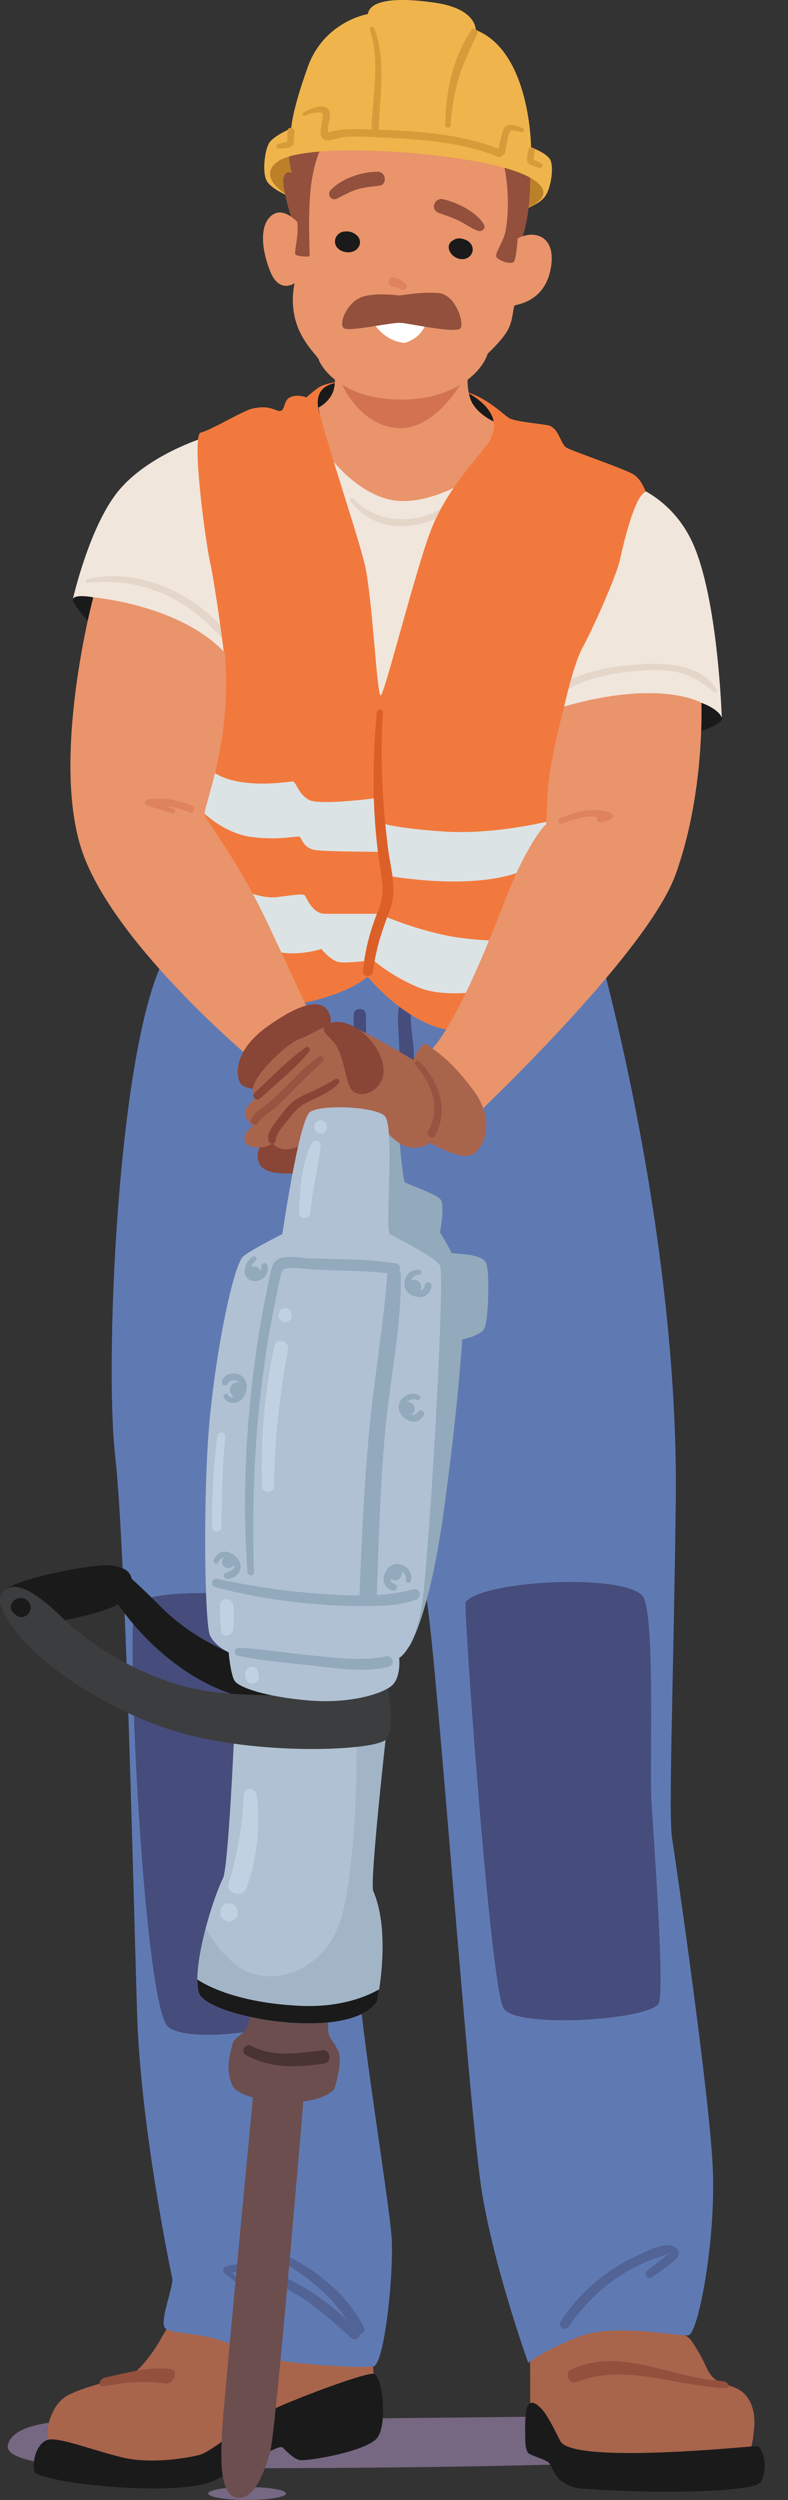 <svg width="204" height="647" viewBox="0 0 204 647" fill="none" xmlns="http://www.w3.org/2000/svg">
<rect x="0" y="0" width="204" height="647" fill="#333333" stroke="none"/>
<g clip-path="url(#clip0_84_2400)">
<path d="M26.214 626.525C26.214 626.525 3.397 625.053 2.026 632.898C0.659 640.744 53.139 638.782 53.139 638.782C53.139 638.782 191.414 639.271 194.152 633.388C196.89 627.505 194.212 624.563 167.682 625.053C141.212 625.542 26.21 626.525 26.21 626.525H26.214Z" fill="#766782"/>
<path d="M52.279 589.601C52.279 589.601 44.342 600.362 41.766 605.088C39.189 609.814 35.437 614.038 33.759 614.713C32.08 615.384 20.776 617.778 16.92 620.298C13.064 622.814 11.197 629.783 13.079 632.528C14.961 635.272 22.48 636.534 22.48 636.534C22.48 636.534 45.78 643.13 60.161 634.837C74.544 626.544 96.984 618.907 96.847 616.631C96.71 614.355 95.986 602.398 95.986 602.398L52.276 589.604L52.279 589.601Z" fill="#A9644C"/>
<path d="M73.251 633.472C73.251 633.472 75.705 636.18 77.45 636.648C79.195 637.113 95.065 634.446 97.712 630.856C100.359 627.271 99.032 614.779 96.714 614.347C94.396 613.916 70.888 622.759 65.924 625.913C60.963 629.067 54.427 634.604 51.61 635.346C48.793 636.087 39.163 637.81 31.611 635.977C24.058 634.147 15.26 630.676 12.443 631.417C9.626 632.159 8.188 636.814 8.931 639.625C9.674 642.437 45.418 646.568 55.447 641.968C65.473 637.364 72.046 632.398 73.254 633.468L73.251 633.472Z" fill="#1A1A1A"/>
<path d="M27.404 615.262C32.916 614.097 38.867 612.311 44.427 613.167C46.298 613.455 44.875 617.125 43.004 616.875C37.666 616.159 32.439 616.443 27.175 617.557C25.164 617.981 25.408 615.683 27.4 615.262H27.404Z" fill="#92503D"/>
<path d="M193.941 635.608C194.633 633.114 195.08 630.513 195.272 627.935C195.531 624.493 194.607 620.449 191.424 618.513C189.964 617.623 188.241 617.291 186.659 616.642C184.441 615.731 183.602 614.27 182.655 612.208C181.613 609.935 180.356 607.762 178.914 605.715C174.415 599.322 137.223 598.739 137.223 598.739L137.267 627.536L147.777 638.242L193.941 635.612V635.608Z" fill="#A9644C"/>
<path d="M137.123 622.036C136.986 622.128 136.857 622.257 136.735 622.43C136.431 622.855 136.313 623.382 136.236 623.895C135.91 626.049 135.925 628.256 135.969 630.443C135.999 631.827 135.925 633.52 136.675 634.782C137.097 635.494 141.766 636.482 142.409 637.762C143.274 639.482 143.862 640.987 145.448 642.156C146.886 643.215 148.579 643.875 150.361 644.027C152.05 644.174 153.743 644.281 155.436 644.373C164.005 644.846 172.619 645.004 181.199 644.716C184.829 644.595 188.489 644.425 192.082 643.868C193.35 643.672 196.536 643.451 197.158 642.001C199.076 637.519 197.143 633.044 195.86 633.044C194.577 633.044 148.12 637.873 145.052 631.742C143.148 627.942 141.429 624.644 140.147 623.367C139.4 622.622 138.113 621.364 137.126 622.036H137.123Z" fill="#1A1A1A"/>
<path d="M147.828 613.233C160.578 607.257 173.454 615.384 186.544 616.17C188.825 616.306 189.557 618.133 187.247 618.029C174.504 617.45 161.735 611.485 149.229 616.535C147.34 617.299 145.976 614.104 147.828 613.233Z" fill="#92503D"/>
<path d="M153.739 241.288C153.739 241.288 175.898 316.546 174.944 388.975C174.304 437.575 173.033 469.505 173.99 475.699C174.944 481.893 183.539 540.982 184.496 560.519C185.45 580.057 180.677 603.881 178.289 604.357C175.901 604.833 159.188 601.022 149.64 604.833C140.091 608.644 136.749 611.503 136.749 611.503C136.749 611.503 128.154 587.679 124.813 567.665C121.471 547.652 113.353 432.337 110.488 414.227C107.623 396.121 102.37 360.38 101.416 363.239C100.462 366.098 94.252 500.475 92.821 507.145C91.391 513.815 100.939 570.045 101.416 579.574C101.893 589.103 99.505 611.975 96.64 612.451C93.775 612.927 67.513 611.975 61.306 607.685C55.1 603.398 44.117 604.35 42.686 602.443C41.252 600.535 45.074 591.482 44.597 589.579C44.12 587.671 36.479 550.503 35.526 521.913C34.572 493.322 32.661 402.307 29.796 376.576C26.931 350.844 30.871 263.312 44.313 245.11C56.944 227.999 153.75 241.277 153.75 241.277L153.739 241.288Z" fill="#5F7AB3"/>
<path d="M102.987 361.812C100.835 352.397 99.087 342.894 97.767 333.328C96.422 323.589 95.793 313.834 95.08 304.04C94.921 301.837 91.546 301.786 91.605 304.04C92.119 323.684 95.472 343.55 100.011 362.631C100.47 364.564 103.431 363.745 102.991 361.812H102.987Z" fill="#464C7B"/>
<path d="M106.425 261.39C106.621 259.265 103.401 259.346 103.142 261.39C102.233 268.565 106.909 281.023 95.923 282.385C95.512 282.436 95.18 282.595 94.91 282.809C94.899 281.315 94.884 279.817 94.873 278.323L94.74 262.64C94.721 260.6 91.579 260.597 91.561 262.64C91.509 268.661 91.457 274.678 91.401 280.699C91.376 283.55 91.353 286.402 91.328 289.254C91.313 290.921 90.766 293.474 92.858 294.083C93.767 294.348 94.632 293.758 94.924 292.913C94.939 292.869 94.954 292.829 94.969 292.784C95.061 292.511 95.054 292.249 94.987 292.006C95.017 291.412 94.973 290.8 94.969 290.206C94.958 288.937 94.947 287.671 94.936 286.406C94.936 286.277 94.936 286.148 94.936 286.018C95.202 286.155 95.523 286.225 95.923 286.173C100.629 285.572 104.776 282.979 106.395 278.363C108.34 272.822 105.9 267.045 106.421 261.393L106.425 261.39Z" fill="#464C7B"/>
<path opacity="0.5" d="M94.196 602.314C90.489 594.755 82.829 588.118 75.406 584.377C74.256 583.798 73.302 585.406 74.397 586.103C77.934 588.35 81.321 590.826 84.322 593.755C86.466 595.846 88.219 598.149 89.949 600.506C85.823 596.691 81.158 593.227 76.271 590.626C73.461 589.132 70.486 587.9 67.406 587.077C64.545 586.314 60.955 585.369 58.179 586.756C57.514 587.088 57.695 587.926 58.179 588.299C59.503 589.313 60.73 590.453 62.046 591.479C62.556 591.877 63.284 591.172 62.77 590.755C61.78 589.955 60.874 589.129 60.12 588.144C62.759 587.871 65.913 588.951 68.267 589.741C71.229 590.737 74.027 592.139 76.703 593.747C81.96 596.905 86.348 600.989 90.891 605.043C91.864 605.91 93.154 605.032 93.106 604.033C93.912 604.073 94.677 603.291 94.196 602.314Z" fill="#464C7B"/>
<path opacity="0.5" d="M175.317 582.068C173.147 579.397 167.21 582.743 164.9 583.794C156.841 587.468 149.946 593.437 145.107 600.834C144.217 602.195 146.387 603.442 147.285 602.103C150.926 596.673 155.625 592.013 161.196 588.564C163.865 586.911 166.696 585.521 169.657 584.469C170.36 584.218 171.103 584.045 171.794 583.768C172.652 583.429 173.949 582.414 172.626 583.58C170.966 585.041 169.169 586.38 167.454 587.771C166.548 588.505 167.772 590.117 168.715 589.402C170.737 587.863 173.228 586.424 175.003 584.613C175.727 583.875 176.045 582.953 175.321 582.06L175.317 582.068Z" fill="#464C7B"/>
<path d="M75.262 413.485C74.304 413.397 37.344 409.652 34.941 415.88C32.542 422.107 37.341 519.821 43.581 524.613C49.821 529.402 78.618 524.613 80.06 520.3C81.502 515.988 79.099 441.744 80.541 428.81C81.982 415.876 80.541 413.961 75.262 413.482V413.485Z" fill="#464C7B"/>
<path d="M120.561 414.54C119.9 415.264 126.938 514.39 130.373 519.777C133.807 525.159 169.122 522.713 170.593 518.308C172.064 513.903 169.122 474.256 168.63 465.934C168.138 457.611 169.61 419.923 166.667 413.559C163.724 407.195 125.959 408.664 120.561 414.537V414.54Z" fill="#464C7B"/>
<path d="M52.46 113.393C52.46 113.393 38.542 117.705 30.86 126.807C23.182 135.908 18.861 155.069 18.861 155.069L34.701 165.605L73.58 185.242L165.735 185.722H186.855C186.855 185.722 185.894 154.586 179.177 140.217C172.456 125.847 158.538 123.929 158.538 123.929L99.501 112.434L52.464 113.393H52.46Z" fill="#F1E6DC"/>
<path d="M60.36 165.668C52.024 154.368 36.635 146.536 22.558 149.893C22.044 150.015 22.14 150.893 22.687 150.834C29.958 150.063 37.285 151.151 43.862 154.405C49.899 157.393 54.497 161.824 58.992 166.727C59.651 167.442 60.959 166.476 60.364 165.672L60.36 165.668Z" fill="#E5D6CA"/>
<path d="M185.48 178.44C181.543 171.722 171.499 171.412 164.737 171.969C156.738 172.629 148.242 174.02 142.217 179.768C141.381 180.565 142.631 181.797 143.477 181.026C149.185 175.839 156.841 174.463 164.275 173.721C168.068 173.341 171.961 173.168 175.698 174.042C179.306 174.887 181.92 176.713 184.725 179.015C185.125 179.34 185.764 178.934 185.472 178.44H185.48Z" fill="#E5D6CA"/>
<path d="M146.058 182.848C146.058 182.848 148.457 171.832 150.856 167.52C153.255 163.207 159.495 149.318 160.456 145.005C161.417 140.692 164.297 128.242 167.177 127.282C167.177 127.282 166.216 124.409 164.297 122.97C162.379 121.531 147.976 116.743 146.538 115.783C145.096 114.824 144.62 110.515 141.74 110.036C138.86 109.556 133.101 109.077 131.659 108.121C130.217 107.162 125.899 102.853 120.62 101.414C115.342 99.975 88.222 98.78 88.222 98.78C88.222 98.78 84.141 99.02 82.223 100.455C80.304 101.894 79.343 102.849 79.343 102.849C79.343 102.849 76.944 101.89 75.021 102.849C73.103 103.808 74.06 107.162 71.661 106.203C69.262 105.244 67.82 105.244 65.421 105.723C63.022 106.203 54.383 111.471 51.98 111.95C49.581 112.43 52.941 138.774 54.379 145.481C55.821 152.188 57.869 167.955 58.042 169.652C58.22 171.349 47.658 212.062 47.658 212.062C47.658 212.062 71.657 259.962 72.138 260.442C72.618 260.921 88.459 258.527 95.176 252.779C95.176 252.779 105.737 265.713 117.256 266.669C128.775 267.628 153.255 222.123 153.255 222.123L146.054 182.844L146.058 182.848Z" fill="#F2793D"/>
<path d="M51.739 209.432C51.739 209.432 57.499 215.659 65.181 216.618C72.859 217.578 77.18 216.139 77.661 216.618C78.141 217.098 78.622 219.492 81.502 219.972C84.382 220.451 98.78 220.451 98.78 220.451L100.699 226.679C100.699 226.679 123.737 230.991 136.698 224.764C149.658 218.537 142.938 212.31 142.938 212.31C142.938 212.31 128.539 216.143 114.617 215.183C100.699 214.224 98.296 212.789 98.296 212.789L97.335 206.562C97.335 206.562 82.936 208.477 80.056 207.041C77.177 205.606 76.696 202.253 75.735 202.253C74.774 202.253 61.336 204.647 54.615 199.379C47.895 194.111 51.736 209.439 51.736 209.439L51.739 209.432Z" fill="#DCE3E5"/>
<path d="M62.541 230.268C62.541 230.268 67.82 232.662 71.661 232.183C75.502 231.703 78.382 231.224 78.862 231.703C79.343 232.183 80.781 236.492 84.141 236.492H98.059C98.059 236.492 108.621 241.28 119.179 242.719C129.74 244.158 139.817 243.199 139.817 243.199L127.337 256.133C127.337 256.133 115.818 258.527 108.617 255.653C101.416 252.779 96.618 248.467 96.618 248.467C96.618 248.467 89.416 249.426 87.498 248.946C85.579 248.467 83.176 245.593 83.176 245.593C83.176 245.593 73.095 248.946 67.336 244.154C61.576 239.366 62.538 230.265 62.538 230.265L62.541 230.268Z" fill="#DCE3E5"/>
<path d="M100.433 219.393C98.972 207.894 98.429 196.022 99.12 184.446C99.183 183.42 97.627 183.446 97.534 184.446C96.444 196.159 96.341 207.687 97.708 219.393C98.011 221.982 98.407 224.554 98.802 227.129C99.305 230.397 99.065 232.891 97.804 235.953C95.767 240.904 94.485 245.973 93.952 251.3C93.782 253.012 96.448 252.99 96.629 251.3C97.224 245.744 98.924 240.738 100.928 235.562C102.943 230.36 101.106 224.712 100.429 219.393H100.433Z" fill="#DD5F28"/>
<path d="M120.621 101.418C120.621 101.418 126.861 104.292 127.822 109.08C128.783 113.869 82.825 107.188 82.825 107.188C82.825 107.188 79.823 99.979 87.502 99.02C95.18 98.061 120.621 101.414 120.621 101.414V101.418Z" fill="#1A1A1A"/>
<path d="M121.097 96.629C121.097 97.109 120.617 101.898 122.539 104.771C124.458 107.645 127.818 109.084 127.818 109.084C127.818 109.084 128.299 110.999 126.857 113.872C125.415 116.746 115.818 125.847 111.497 137.343C107.176 148.838 99.498 179.974 98.536 179.974C97.575 179.974 96.377 154.35 94.455 146.204C92.537 138.062 83.417 111.238 82.456 105.491C82.456 105.491 85.335 104.052 86.296 101.178C87.258 98.304 86.296 93.516 86.296 93.516L121.094 96.629H121.097Z" fill="#E9946B"/>
<path d="M104.3 129.68C96.189 129.68 89.217 122.903 86.415 119.539C89.454 129.37 93.291 141.249 94.459 146.204C96.377 154.346 97.579 179.974 98.54 179.974C99.501 179.974 107.179 148.838 111.501 137.343C113.016 133.31 115.179 129.577 117.412 126.301C113.652 128.079 108.976 129.68 104.3 129.68Z" fill="#F1E6DC"/>
<path d="M112.758 134.362C113.168 133.484 113.604 132.624 114.063 131.779C106.869 135.745 97.305 135.354 91.546 129.068C91.073 128.551 90.385 129.297 90.792 129.821C93.975 133.912 98.843 136.313 104.07 136.192C106.887 136.129 109.937 135.494 112.754 134.362H112.758Z" fill="#E5D6CA"/>
<path d="M88.219 98.784C88.219 98.784 92.54 109.8 102.617 110.759C112.698 111.718 119.896 98.304 119.896 98.304L100.218 95.91L88.219 98.784Z" fill="#D37250"/>
<path d="M74.541 50.644C74.541 50.644 69.743 48.73 69.262 44.417C68.781 40.105 83.18 32.442 83.18 32.442L135.019 40.584C135.019 40.584 141.74 44.417 141.74 48.246C141.74 52.076 135.5 54.474 135.5 54.474L74.541 50.641V50.644Z" fill="#BC8028"/>
<path d="M24.143 154.589C24.143 154.589 19.345 153.63 18.864 155.069C18.384 156.508 26.066 164.17 26.066 164.17L24.147 154.589H24.143Z" fill="#1A1A1A"/>
<path d="M58.22 168.959C58.22 168.959 59.181 178.06 57.739 189.075C56.297 200.091 52.941 209.192 52.941 210.631C52.941 212.07 61.099 221.647 69.262 238.893C77.421 256.136 81.261 264.758 81.261 264.758L65.421 274.339C65.421 274.339 30.86 245.6 21.744 221.65C12.624 197.701 24.143 154.589 24.143 154.589C24.143 154.589 46.701 156.504 58.224 168.959H58.22Z" fill="#E9946B"/>
<path d="M49.799 208.654C46.228 206.931 42.239 206.385 38.317 206.879C37.452 206.986 37.163 208.181 38.102 208.469C40.287 209.137 42.461 209.842 44.642 210.52C45.407 210.756 45.688 209.62 44.967 209.343C44.283 209.082 43.596 208.827 42.912 208.569C45.015 208.831 47.059 209.403 49.126 210.247C50.035 210.62 50.686 209.082 49.799 208.654Z" fill="#DE835C"/>
<path d="M181.576 181.893C181.576 181.893 185.897 183.331 186.855 185.726C187.812 188.12 173.894 191.473 173.894 191.473L181.572 181.893H181.576Z" fill="#1A1A1A"/>
<path d="M146.058 182.848C146.058 182.848 144.139 190.035 142.697 197.697C141.256 205.359 141.736 213.505 141.256 213.505C140.775 213.505 135.977 219.732 131.655 230.748C127.334 241.764 118.975 263.489 111.637 271.786C104.296 280.083 121.097 290.622 121.097 290.622C121.097 290.622 167.177 247.511 174.855 226.435C182.533 205.359 181.576 181.889 181.576 181.889C181.576 181.889 171.018 175.662 146.058 182.848Z" fill="#E9946B"/>
<path d="M157.987 210.362C153.569 208.794 149.189 210.008 145.022 211.741C144.191 212.088 144.523 213.457 145.407 213.129C148.431 211.992 151.521 211.052 154.649 211.391C154.261 211.852 154.549 212.73 155.281 212.752C156.364 212.789 157.244 212.479 158.201 211.989C158.937 211.612 158.66 210.598 157.987 210.358V210.362Z" fill="#DE835C"/>
<path d="M133.097 31.963C130.713 26.68 129.763 25.783 129.763 25.783C131.552 23.99 129.142 14.413 116.177 13.65C103.213 12.882 94.514 19.132 94.514 19.132C94.514 19.132 97.117 12.731 93.816 13.218C91.69 13.532 91.028 16.395 90.825 18.401C90.137 17.903 89.346 17.553 88.507 17.343C87.879 17.184 87.513 18.058 88.152 18.265C89.051 18.549 89.738 19.125 90.237 19.888C90.315 20.006 90.378 20.128 90.448 20.246C89.139 19.807 84.515 19.032 78.862 26.698C72.382 35.482 75.554 44.753 75.554 44.753C75.554 44.753 73.602 43.797 73.362 46.509C73.121 49.217 75.668 57.248 75.668 57.248L115.183 70.912C115.183 70.912 132.358 70.105 135.263 61.339C138.169 52.574 137.019 40.481 137.019 40.481C139.108 39.887 135.485 37.253 133.104 31.97L133.097 31.963Z" fill="#92503D"/>
<path d="M77.986 58.62C77.986 58.62 73.986 53.194 70.515 55.614C67.044 58.034 67.672 64.722 70.02 70.396C72.367 76.066 76.278 73.296 76.278 73.296C76.278 73.296 74.785 78.785 77.118 84.747C78.907 89.318 82.522 92.594 82.489 92.981C82.456 93.368 86.433 102.392 101.42 103.336C116.403 104.281 124.583 96.821 126.273 91.509C126.273 91.509 129.984 88.071 131.437 85.466C132.89 82.862 132.801 79.427 133.237 79.076C133.677 78.726 140.993 78.283 142.59 69.455C144.187 60.623 137.792 59.273 133.474 62.011C133.474 62.011 133.803 44.484 131.086 38.389C128.369 32.295 125.678 30.494 125.678 30.494C125.678 30.494 86.278 29.321 83.476 33.364C80.674 37.408 77.679 57.425 77.983 58.624L77.986 58.62Z" fill="#E9946B"/>
<path d="M104.603 88.738C105.006 88.779 107.545 87.868 108.957 86.06C110.366 84.252 110.484 83.09 109.678 83.009C108.872 82.928 104.351 83.245 100.355 82.448C96.359 81.648 95.915 81.995 96.241 82.81C96.566 83.625 99.357 88.207 104.603 88.742V88.738Z" fill="white"/>
<path d="M92.877 61.535C92.208 60.398 90.544 59.675 89.184 59.941C89.08 59.93 88.973 59.93 88.866 59.952C87.35 60.251 86.363 61.819 86.833 63.258C87.346 64.833 89.32 65.541 90.914 65.228C92.633 64.888 93.801 63.106 92.877 61.535Z" fill="#1A1A1A"/>
<path d="M120.746 62.173C119.992 61.815 119.105 61.579 118.269 61.752C117.937 61.822 117.652 61.955 117.408 62.136C117.379 62.151 117.349 62.158 117.319 62.173C115.711 63.025 115.933 64.848 117.105 65.995C118.269 67.131 120.247 67.548 121.545 66.371C122.994 65.058 122.458 62.981 120.743 62.173H120.746Z" fill="#1A1A1A"/>
<path d="M97.834 44.454C93.605 44.428 88.437 46.169 85.587 49.235C84.574 50.324 85.72 52.113 87.202 51.412C88.988 50.567 90.625 49.552 92.548 48.988C94.4 48.442 96.252 48.28 98.167 48.073C100.318 47.841 99.978 44.469 97.834 44.454Z" fill="#92503D"/>
<path d="M125.304 58.166C123.438 54.868 118.502 52.489 114.846 51.581C112.451 50.987 111.238 54.234 113.612 55.101C115.479 55.78 117.342 56.385 119.112 57.285C120.687 58.085 122.14 59.192 123.826 59.764C124.776 60.085 125.811 59.063 125.304 58.17V58.166Z" fill="#92503D"/>
<path d="M103.283 76.483C103.283 76.483 96.448 75.483 93.043 77.132C89.638 78.778 87.542 84.053 89.091 84.972C90.64 85.89 101.453 83.345 103.878 83.559C106.303 83.776 118.288 86.403 119.231 84.927C120.177 83.452 117.966 76.232 113.519 75.834C109.076 75.439 103.686 76.516 103.279 76.483H103.283Z" fill="#92503D"/>
<path d="M105.172 73.805C104.924 73.299 104.377 72.894 103.886 72.609C103.383 72.322 102.839 72.004 102.27 71.868C101.549 71.691 100.814 71.96 100.64 72.716C100.466 73.462 101.002 74.03 101.738 74.166C102.137 74.24 102.503 74.284 102.884 74.439C103.272 74.598 103.656 74.871 104.059 74.967C104.784 75.14 105.534 74.539 105.176 73.805H105.172Z" fill="#DE835C"/>
<path d="M76.482 52.636C76.482 52.636 77.247 57.776 77.007 60.487C76.766 63.195 76.156 65.482 76.526 65.906C76.896 66.331 80.127 66.618 80.164 66.231C80.197 65.844 79.609 54.086 80.633 47.158C81.653 40.226 84.223 34.213 87.49 34.113C90.758 34.014 98.599 37.445 106.174 39.289C113.748 41.134 114.092 37.264 114.898 37.338C115.708 37.411 118.964 41.993 123.511 41.226C128.058 40.462 125.375 33.981 126.251 33.276C127.127 32.575 128.572 34.652 130.347 42.222C132.121 49.792 131.433 57.536 130.79 60.207C130.147 62.881 127.851 65.796 128.591 66.644C129.33 67.489 132.091 68.518 132.968 67.814C133.844 67.109 134.228 58.174 134.228 58.174L133.422 35.084L121.316 24.64L81.369 29.661L76.482 52.633V52.636Z" fill="#92503D"/>
<path d="M142.272 41.056C141.019 39.374 137.481 38.127 137.481 38.127C137.481 38.127 137.359 13.344 123.164 7.755C123.164 7.755 123.471 2.302 112.687 0.712C101.908 -0.878 95.734 0.21 95.228 3.634C95.228 3.634 83.938 5.467 79.679 17.331C75.421 29.196 75.409 33.202 75.409 33.202C75.409 33.202 71.047 35.047 69.779 36.862C68.511 38.673 67.842 44.598 69.025 46.771C69.868 48.32 72.426 49.7 73.824 50.364C73.809 50.294 73.794 50.224 73.783 50.154C71.672 48.682 67.266 44.915 72.068 41.698C78.182 37.603 104.1 38.426 122.65 41.658C140.975 44.852 144.538 50.283 136.864 53.644C136.864 53.655 136.864 53.662 136.864 53.673C137.707 53.371 140.272 52.327 141.385 50.416C142.727 48.114 143.522 42.735 142.268 41.053L142.272 41.056Z" fill="#EFB44B"/>
<path d="M135.318 33.202C134.099 32.645 131.951 31.656 130.783 32.811C130.191 33.398 130.032 34.486 129.814 35.257C129.507 36.331 129.26 37.415 129.049 38.511C119.264 34.696 108.488 33.929 98.03 33.567C98.285 24.581 100.015 16.011 96.921 7.308C96.651 6.548 95.497 7.013 95.756 7.777C98.536 15.908 96.41 24.961 96.174 33.309C96.174 33.379 96.178 33.446 96.189 33.508C95.908 33.501 95.627 33.49 95.346 33.483C92.688 33.401 89.967 33.331 87.331 33.719C86.747 33.803 86.152 34.017 85.568 34.069C84.784 34.139 85.11 35.331 84.939 33.837C84.777 32.383 85.509 30.926 85.383 29.461C85.091 26.005 80.182 28.1 78.474 29.188C78.045 29.461 78.448 30.181 78.91 29.963C79.967 29.473 81.062 29.163 82.234 29.14C83.79 29.107 83.598 29.41 83.501 30.638C83.457 31.221 83.294 31.804 83.21 32.383C83.065 33.39 82.644 35.323 83.709 36.028C84.958 36.851 87.553 35.589 88.906 35.482C91.716 35.257 94.547 35.36 97.357 35.501C108.003 36.035 118.957 36.519 128.945 40.584C129.522 40.82 130.006 40.507 130.213 40.068C130.487 39.968 130.712 39.739 130.768 39.37C130.979 37.994 131.248 36.629 131.592 35.279C131.788 34.508 131.788 33.859 132.672 33.785C133.385 33.726 134.213 33.973 134.879 34.18C135.518 34.379 135.951 33.497 135.311 33.206L135.318 33.202Z" fill="#D89B39"/>
<path d="M122.025 7.81C117.234 14.738 115.282 24.164 115.282 32.442C115.282 33.217 116.602 33.235 116.654 32.457C116.935 28.314 117.589 24.197 118.757 20.205C119.944 16.151 121.825 12.558 123.555 8.736C123.966 7.828 122.62 6.954 122.025 7.81Z" fill="#D89B39"/>
<path d="M76.067 36.39C76.126 35.615 76.163 34.837 76.208 34.062C76.267 32.937 74.515 32.675 74.463 33.803C74.441 34.246 74.419 34.693 74.4 35.135C74.385 35.519 74.496 36.246 74.345 36.581C74.337 36.596 74.337 36.604 74.33 36.615C74.315 36.618 74.293 36.629 74.256 36.655C74.112 36.755 73.868 36.792 73.701 36.84C73.191 36.998 72.681 37.131 72.156 37.223C71.325 37.367 71.358 38.43 72.189 38.404C73.199 38.371 74.888 38.5 75.65 37.696C75.997 37.33 76.03 36.862 76.067 36.382V36.39Z" fill="#D89B39"/>
<path d="M140.161 42.333C139.522 41.886 138.757 41.669 138.11 41.259C138.11 41.226 138.113 41.182 138.132 41.112C138.176 40.913 138.18 40.687 138.209 40.484C138.272 40.027 138.372 39.573 138.435 39.112C138.583 38.017 137.012 37.825 136.757 38.865C136.616 39.437 136.557 40.031 136.509 40.617C136.465 41.119 136.376 41.672 136.664 42.123C136.952 42.576 137.474 42.717 137.947 42.905C138.513 43.13 139.071 43.344 139.666 43.465C140.28 43.594 140.679 42.691 140.161 42.329V42.333Z" fill="#D89B39"/>
<path d="M103.338 294.455C103.338 294.455 104.299 305.471 104.78 305.951C105.26 306.43 112.458 308.825 113.9 310.263C115.341 311.702 113.9 318.885 113.9 318.885C113.9 318.885 116.779 323.673 116.779 324.153C116.779 324.633 124.938 324.153 125.899 327.027C126.86 329.901 126.38 341.876 125.419 343.79C124.457 345.705 119.659 346.664 119.659 346.664C119.659 346.664 118.698 363.427 114.861 391.21C111.02 418.993 105.881 426.191 105.881 426.191L89.42 400.311L97.579 290.143L103.338 294.455Z" fill="#93AABC"/>
<path d="M84.906 266.599C84.906 266.599 86.562 264.393 84.906 261.637C83.25 258.881 78.832 258.881 69.443 265.496C60.053 272.11 61.158 278.725 62.264 280.378C63.369 282.03 67.787 282.03 67.787 282.03L68.338 295.26C68.338 295.26 65.576 298.015 67.232 301.321C68.888 304.626 77.173 303.527 77.173 303.527L90.98 291.954L84.906 266.602V266.599Z" fill="#894536"/>
<path d="M99.264 291.954C99.264 291.954 102.577 296.363 105.892 296.916C109.205 297.466 111.415 295.813 111.415 295.813C111.415 295.813 118.044 299.672 121.356 299.119C124.668 298.569 129.089 290.851 122.461 282.034C115.833 273.217 112.521 272.114 110.865 270.461C109.208 268.809 106.998 274.32 106.998 274.32C106.998 274.32 92.64 265.503 88.773 264.95C84.906 264.4 81.039 267.706 77.727 268.809C74.415 269.912 67.787 276.526 66.13 279.832C64.474 283.137 66.13 284.24 66.13 284.24C66.13 284.24 63.369 286.446 63.369 288.099C63.369 289.752 65.58 291.405 65.58 291.405C65.58 291.405 62.818 293.057 63.369 295.263C63.92 297.469 68.892 297.469 70.548 295.813C70.548 295.813 72.204 298.569 76.622 296.916C81.039 295.263 99.264 291.954 99.264 291.954Z" fill="#A9644C"/>
<path d="M85.272 264.865C85.15 264.913 85.05 264.976 84.966 265.053C84.769 265.119 84.577 265.197 84.389 265.3C84.056 265.481 83.842 265.868 83.849 266.241C83.86 266.931 84.038 267.134 84.459 267.643C85.372 268.738 86.481 269.543 87.195 270.856C88.67 273.568 89.113 276.618 89.945 279.555C90.414 281.208 90.954 282.728 92.836 283.086C94.581 283.418 96.41 282.576 97.612 281.341C103.538 275.242 92.462 262.069 85.276 264.865H85.272Z" fill="#894536"/>
<path opacity="0.5" d="M108.562 274.726C107.929 274.102 106.998 275.047 107.593 275.693C111.892 280.396 114.155 286.863 110.831 292.762C110.155 293.965 112.029 295.049 112.68 293.839C116.266 287.158 113.674 279.776 108.562 274.722V274.726Z" fill="#894536"/>
<path d="M86.829 279.278C84.533 280.64 82.308 281.846 79.842 282.89C78.249 283.565 76.718 284.307 75.428 285.48C73.831 286.933 72.563 288.833 71.265 290.549C70.097 292.091 69.029 293.33 69.528 295.297C69.739 296.123 71.173 296.226 71.31 295.297C71.617 293.179 73.125 291.652 74.385 290.014C75.772 288.217 77.091 286.572 79.132 285.495C82.152 283.897 85.232 282.89 87.671 280.374C88.215 279.813 87.52 278.865 86.825 279.278H86.829Z" fill="#894536"/>
<path opacity="0.5" d="M82.699 273.464C79.261 275.597 76.492 278.825 73.62 281.632C72.079 283.137 70.519 284.631 68.84 285.985C67.45 287.107 65.935 287.955 65.062 289.56C64.434 290.715 66.138 291.711 66.829 290.589C67.787 289.04 69.642 288.04 71.021 286.863C72.544 285.561 73.964 284.144 75.354 282.709C78.041 279.939 80.851 277.331 83.598 274.626C84.189 274.043 83.424 273.014 82.699 273.464Z" fill="#894536"/>
<path d="M79.195 271.052C74.382 274.383 70.182 278.917 65.879 282.868C64.914 283.753 66.36 285.192 67.321 284.307C71.557 280.392 76.385 276.618 80.049 272.155C80.515 271.59 79.905 270.561 79.195 271.052Z" fill="#894536"/>
<path d="M63.979 646.996C69.547 646.996 74.06 646.246 74.06 645.321C74.06 644.396 69.547 643.647 63.979 643.647C58.412 643.647 53.898 644.396 53.898 645.321C53.898 646.246 58.412 646.996 63.979 646.996Z" fill="#766782"/>
<path d="M78.622 542.815C78.622 542.815 71.421 629.034 69.983 634.306C68.541 639.574 65.661 647.719 60.863 646.281C56.065 644.842 57.502 631.911 57.502 629.038C57.502 626.164 65.661 540.901 65.661 540.901L78.622 542.815Z" fill="#6C4E4E"/>
<path d="M64.46 520.064C64.46 520.064 64.94 523.418 63.499 525.332C62.057 527.247 60.619 527.247 60.138 529.165C59.658 531.08 58.22 535.393 60.138 539.702C62.057 544.014 81.258 546.408 86.537 540.661C86.537 540.661 88.936 533.474 87.498 530.6C86.056 527.727 85.579 528.206 85.099 526.288C84.618 524.373 85.206 518.906 85.206 518.906L64.46 520.061V520.064Z" fill="#6C4E4E"/>
<path d="M60.623 448.694C60.623 449.174 59.099 483.346 57.743 486.058C54.863 491.806 49.584 509.528 51.503 515.755C53.421 521.983 89.901 528.69 97.582 518.15C97.582 518.15 101.423 500.427 96.621 489.411C95.664 487.216 99.982 448.698 99.982 448.698H60.623V448.694Z" fill="#B0C1D3"/>
<path opacity="0.5" d="M97.579 518.15C97.579 518.15 101.42 500.427 96.618 489.411C95.66 487.216 99.978 448.698 99.978 448.698H95.656L92.296 450.613C92.296 450.613 92.777 476.957 88.936 494.2C85.095 511.443 68.778 514.796 61.096 508.569C57.111 505.337 54.678 501.718 53.259 498.985C51.562 505.452 50.442 512.336 51.495 515.752C53.414 521.979 89.893 528.686 97.575 518.146L97.579 518.15Z" fill="#93AABC"/>
<path d="M51.503 515.752C53.421 521.979 89.901 528.686 97.582 518.146C97.582 518.146 97.852 516.892 98.159 514.855C93.845 517.272 87.099 519.585 77.424 519.101C61.155 518.29 53.159 513.697 51.1 512.313C51.1 513.656 51.222 514.829 51.507 515.748L51.503 515.752Z" fill="#1A1A1A"/>
<path d="M66.482 464.631C66.216 462.521 63.17 462.388 63.084 464.631C62.789 472.445 61.536 479.768 59.258 487.246C58.356 490.208 62.833 491.359 63.857 488.511C66.545 481.03 67.484 472.511 66.482 464.631Z" fill="#C0D2E2"/>
<path d="M59.288 492.577C56.29 492.577 56.286 497.225 59.288 497.225C62.29 497.225 62.29 492.577 59.288 492.577Z" fill="#C0D2E2"/>
<path d="M61.58 428.574C61.58 428.574 50.541 424.741 41.902 416.119C33.263 407.498 30.864 405.583 29.422 405.583C27.98 405.583 27.98 408.937 28.461 411.331C28.942 413.725 41.647 433.196 61.935 439.029C82.222 444.861 61.58 428.574 61.58 428.574Z" fill="#1A1A1A"/>
<path d="M14.303 419.713C14.303 419.713 31.821 417.079 33.503 412.526C35.603 406.841 32.302 405.579 28.465 405.1C24.624 404.62 1.105 408.933 1.105 412.286C1.105 415.64 14.306 419.713 14.306 419.713H14.303Z" fill="#1A1A1A"/>
<path d="M100.451 436.93C100.451 436.93 102.377 447.256 99.978 450.129C97.579 453.003 68.778 454.442 47.658 448.691C26.539 442.943 9.26 429.053 4.939 423.302C0.617 417.554 -1.782 413.721 1.578 411.327C4.939 408.933 11.179 413.721 16.458 418.99C21.737 424.258 34.938 433.598 49.817 436.952C64.696 440.305 92.056 437.911 92.056 437.911L100.447 436.926L100.451 436.93Z" fill="#3C3D3F"/>
<path d="M73.099 319.364C73.099 319.364 77.42 289.667 80.3 287.752C83.18 285.838 96.621 286.314 99.501 288.711C102.381 291.106 99.501 318.409 100.943 319.368C102.384 320.327 112.462 325.116 113.903 327.51C115.345 329.904 111.024 405.107 109.105 416.127C107.186 427.142 103.345 429.061 103.345 429.061C103.345 429.061 103.826 433.373 101.904 435.768C99.985 438.162 90.865 441.036 79.823 440.08C68.785 439.121 61.584 436.727 60.622 434.812C59.661 432.898 59.181 427.626 59.181 427.626C59.181 427.626 55.82 426.187 54.382 423.313C52.941 420.439 52.464 385.474 54.382 366.312C56.301 347.151 60.622 327.034 63.022 325.12C65.421 323.205 73.103 319.372 73.103 319.372L73.099 319.364Z" fill="#B0C1D3"/>
<path d="M99.919 428.681C93.712 429.917 87.475 429.116 81.243 428.493C74.773 427.847 68.271 426.777 61.779 426.445C60.611 426.386 60.342 428.253 61.502 428.496C68.116 429.88 75.01 430.389 81.72 431.149C87.96 431.857 94.466 432.909 100.658 431.352C102.407 430.913 101.66 428.33 99.919 428.677V428.681Z" fill="#93AABC"/>
<path d="M107.005 411.309C103.93 412.165 100.754 412.611 97.545 412.803C98.033 398.828 98.433 384.839 99.667 370.905C100.872 357.289 103.959 343.621 103.771 329.919C103.763 329.473 103.63 329.119 103.419 328.849C103.782 328.1 103.589 327.134 102.551 326.968C95.165 325.795 87.516 325.935 80.056 325.654C77.701 325.566 73.513 324.566 71.498 326.23C70.615 326.96 70.345 328.063 70.097 329.133C69.646 331.081 69.254 333.04 68.862 334.999C65.868 350.029 64.112 365.309 63.576 380.623C63.269 389.373 63.439 398.157 64.064 406.889C64.142 407.952 65.776 407.977 65.739 406.889C65.18 388.871 65.887 370.821 68.448 352.961C69.058 348.704 69.768 344.462 70.567 340.234C70.992 337.969 71.45 335.711 71.931 333.457C72.156 332.406 72.378 331.354 72.622 330.306C72.936 328.953 72.981 328.425 74.481 328.241C76.537 327.986 78.91 328.451 80.977 328.532C83.143 328.621 85.309 328.705 87.472 328.794C91.745 328.964 96.074 328.982 100.322 329.528C100.288 329.65 100.262 329.783 100.255 329.923C99.198 343.646 96.784 357.208 95.523 370.909C94.24 384.872 93.608 398.876 93.072 412.884C93.072 412.899 93.072 412.91 93.072 412.925C89.309 412.914 85.538 412.659 81.86 412.393C73.232 411.774 64.707 410.42 56.253 408.601C54.867 408.302 54.275 410.364 55.665 410.733C64.231 413.013 73.025 414.448 81.86 415.156C86.3 415.511 90.754 415.695 95.205 415.658C99.386 415.621 103.778 415.474 107.733 413.983C109.375 413.364 108.75 410.822 106.994 411.309H107.005Z" fill="#93AABC"/>
<path d="M110.011 332.49C109.826 333.254 109.604 333.859 108.739 333.977C108.735 333.977 108.728 333.977 108.724 333.977C108.924 333.7 109.039 333.339 109.053 333.029C109.079 332.435 108.795 331.893 108.318 331.546C107.704 331.103 106.998 331.107 106.392 331.395C106.724 330.554 107.534 329.856 108.454 329.938C109.179 330 109.342 328.809 108.628 328.665C105.663 328.075 103.482 331.97 105.394 334.291C106.236 335.313 107.748 335.77 109.042 335.645C110.613 335.49 111.408 334.424 111.719 332.959C111.952 331.852 110.281 331.376 110.011 332.49Z" fill="#93AABC"/>
<path d="M108.258 365.298C107.774 365.914 107.319 366.375 106.484 366.124C106.48 366.124 106.473 366.121 106.469 366.117C106.769 365.947 107.02 365.667 107.164 365.39C107.434 364.863 107.404 364.246 107.112 363.737C106.739 363.081 106.096 362.793 105.427 362.8C106.081 362.173 107.105 361.878 107.911 362.332C108.543 362.69 109.19 361.675 108.598 361.247C106.148 359.48 102.54 362.118 103.312 365.021C103.652 366.301 104.839 367.345 106.066 367.766C107.56 368.279 108.728 367.637 109.619 366.434C110.292 365.527 108.968 364.398 108.262 365.298H108.258Z" fill="#93AABC"/>
<path d="M102.277 410.014C101.553 409.704 100.991 409.387 101.017 408.516C101.017 408.512 101.017 408.505 101.017 408.501C101.257 408.745 101.593 408.918 101.9 408.985C102.481 409.11 103.068 408.922 103.486 408.509C104.026 407.977 104.137 407.284 103.956 406.638C104.732 407.107 105.283 408.018 105.053 408.911C104.872 409.612 106.022 409.973 106.281 409.291C107.357 406.472 103.87 403.676 101.261 405.17C100.111 405.827 99.405 407.243 99.316 408.535C99.205 410.106 100.129 411.065 101.523 411.615C102.577 412.028 103.323 410.464 102.27 410.014H102.277Z" fill="#93AABC"/>
<path d="M61.595 403.425C60.844 402.455 59.565 401.647 58.316 401.584C56.826 401.51 55.916 402.451 55.355 403.724C55.037 404.447 56.072 405.093 56.441 404.358C56.792 403.657 57.266 403.097 57.972 403.056C57.606 403.495 57.428 404.093 57.572 404.657C57.746 405.336 58.401 405.867 59.107 405.86C59.672 405.853 60.267 405.487 60.578 405.004C61.011 406.269 59.369 406.616 58.338 407.111C57.591 407.468 57.99 408.594 58.744 408.605C61.532 408.634 63.388 405.742 61.595 403.429V403.425Z" fill="#93AABC"/>
<path d="M61.258 355.536C59.599 355.234 57.65 355.902 57.465 357.75C57.366 358.772 58.793 358.768 59.114 357.971C59.458 357.126 60.896 357.045 61.572 357.521C61.72 357.628 61.835 357.761 61.924 357.916C61.728 357.838 61.517 357.798 61.303 357.798C60.464 357.798 59.757 358.443 59.584 359.251C59.403 360.1 59.776 360.919 60.397 361.491C60.43 361.52 60.464 361.542 60.497 361.568C60.02 361.749 59.51 361.649 59.081 361.041C58.6 360.362 57.517 360.959 57.946 361.701C58.652 362.926 60.168 363.383 61.473 362.856C63.022 362.232 63.894 360.469 63.883 358.86C63.868 357.233 62.9 355.835 61.255 355.536H61.258Z" fill="#93AABC"/>
<path d="M69.254 327.481C69.04 326.58 67.657 326.787 67.657 327.698C67.657 328.189 67.55 328.694 67.332 329.1C67.288 328.624 67.022 328.159 66.552 327.927C66.027 327.665 65.469 327.724 65.022 327.986C65.273 327.289 65.735 326.606 66.108 326.352C66.803 325.879 66.19 324.791 65.443 325.215C63.524 326.304 62.153 330.17 64.733 331.277C67.217 332.343 69.875 330.092 69.258 327.484L69.254 327.481Z" fill="#93AABC"/>
<path d="M71.01 348.391C68.507 360.258 67.424 372.488 67.805 384.603C67.868 386.61 70.914 386.625 70.94 384.603C71.091 372.731 72.3 361.022 74.57 349.368C75.021 347.059 71.502 346.059 71.014 348.391H71.01Z" fill="#C0D2E2"/>
<path d="M73.82 338.592C71.513 338.592 71.509 342.171 73.82 342.171C76.13 342.171 76.13 338.592 73.82 338.592Z" fill="#C0D2E2"/>
<path d="M56.253 371.746C55.347 379.531 54.77 387.355 54.911 395.198C54.937 396.751 57.321 396.755 57.329 395.198C57.377 387.37 57.569 379.545 58.29 371.746C58.412 370.433 56.401 370.47 56.253 371.746Z" fill="#C0D2E2"/>
<path d="M60.404 415.544C60.253 413.334 56.977 413.286 56.926 415.544C56.874 417.713 56.999 420.026 57.31 422.173C57.576 424.025 60.205 423.357 60.36 421.76C60.556 419.746 60.545 417.562 60.408 415.544H60.404Z" fill="#C0D2E2"/>
<path d="M66.788 433.2C66.788 433.2 66.785 433.193 66.781 433.189C66.781 433.171 66.781 433.156 66.781 433.137C66.855 432.366 66.422 431.544 65.617 431.359C64.715 431.153 63.909 431.632 63.613 432.492C63.343 433.292 63.484 434.167 63.876 434.901C64.29 435.679 65.439 435.985 66.186 435.506C66.918 435.034 67.313 433.986 66.792 433.2H66.788Z" fill="#C0D2E2"/>
<path d="M80.721 295.832C78.004 301.177 77.612 307.917 77.442 313.82C77.387 315.72 80.267 315.69 80.381 313.82C80.744 307.917 82.451 302.295 83.01 296.451C83.124 295.238 81.254 294.78 80.718 295.832H80.721Z" fill="#C0D2E2"/>
<path d="M83.025 289.947C80.844 289.947 80.84 293.33 83.025 293.33C85.209 293.33 85.209 289.947 83.025 289.947Z" fill="#C0D2E2"/>
<path d="M5.272 413.555C3.771 413.603 2.481 414.983 2.906 416.51C3.065 417.082 3.482 417.58 4.011 417.864C4.233 418.093 4.51 418.259 4.846 418.392C5.456 418.635 6.284 418.477 6.813 418.119C7.478 417.665 7.922 416.972 7.948 416.153C7.996 414.714 6.687 413.507 5.272 413.552V413.555Z" fill="#1A1A1A"/>
<path d="M83.575 530.626C77.439 531.301 70.785 532.585 65.066 529.479C63.513 528.638 62.134 530.98 63.68 531.844C70.001 535.382 77.066 535.109 84.037 534.035C85.956 533.74 85.527 530.409 83.575 530.623V530.626Z" fill="#4A3333"/>
</g>
<defs>
<clipPath id="clip0_84_2400">
<rect width="204" height="647" fill="white"/>
</clipPath>
</defs>
</svg>
